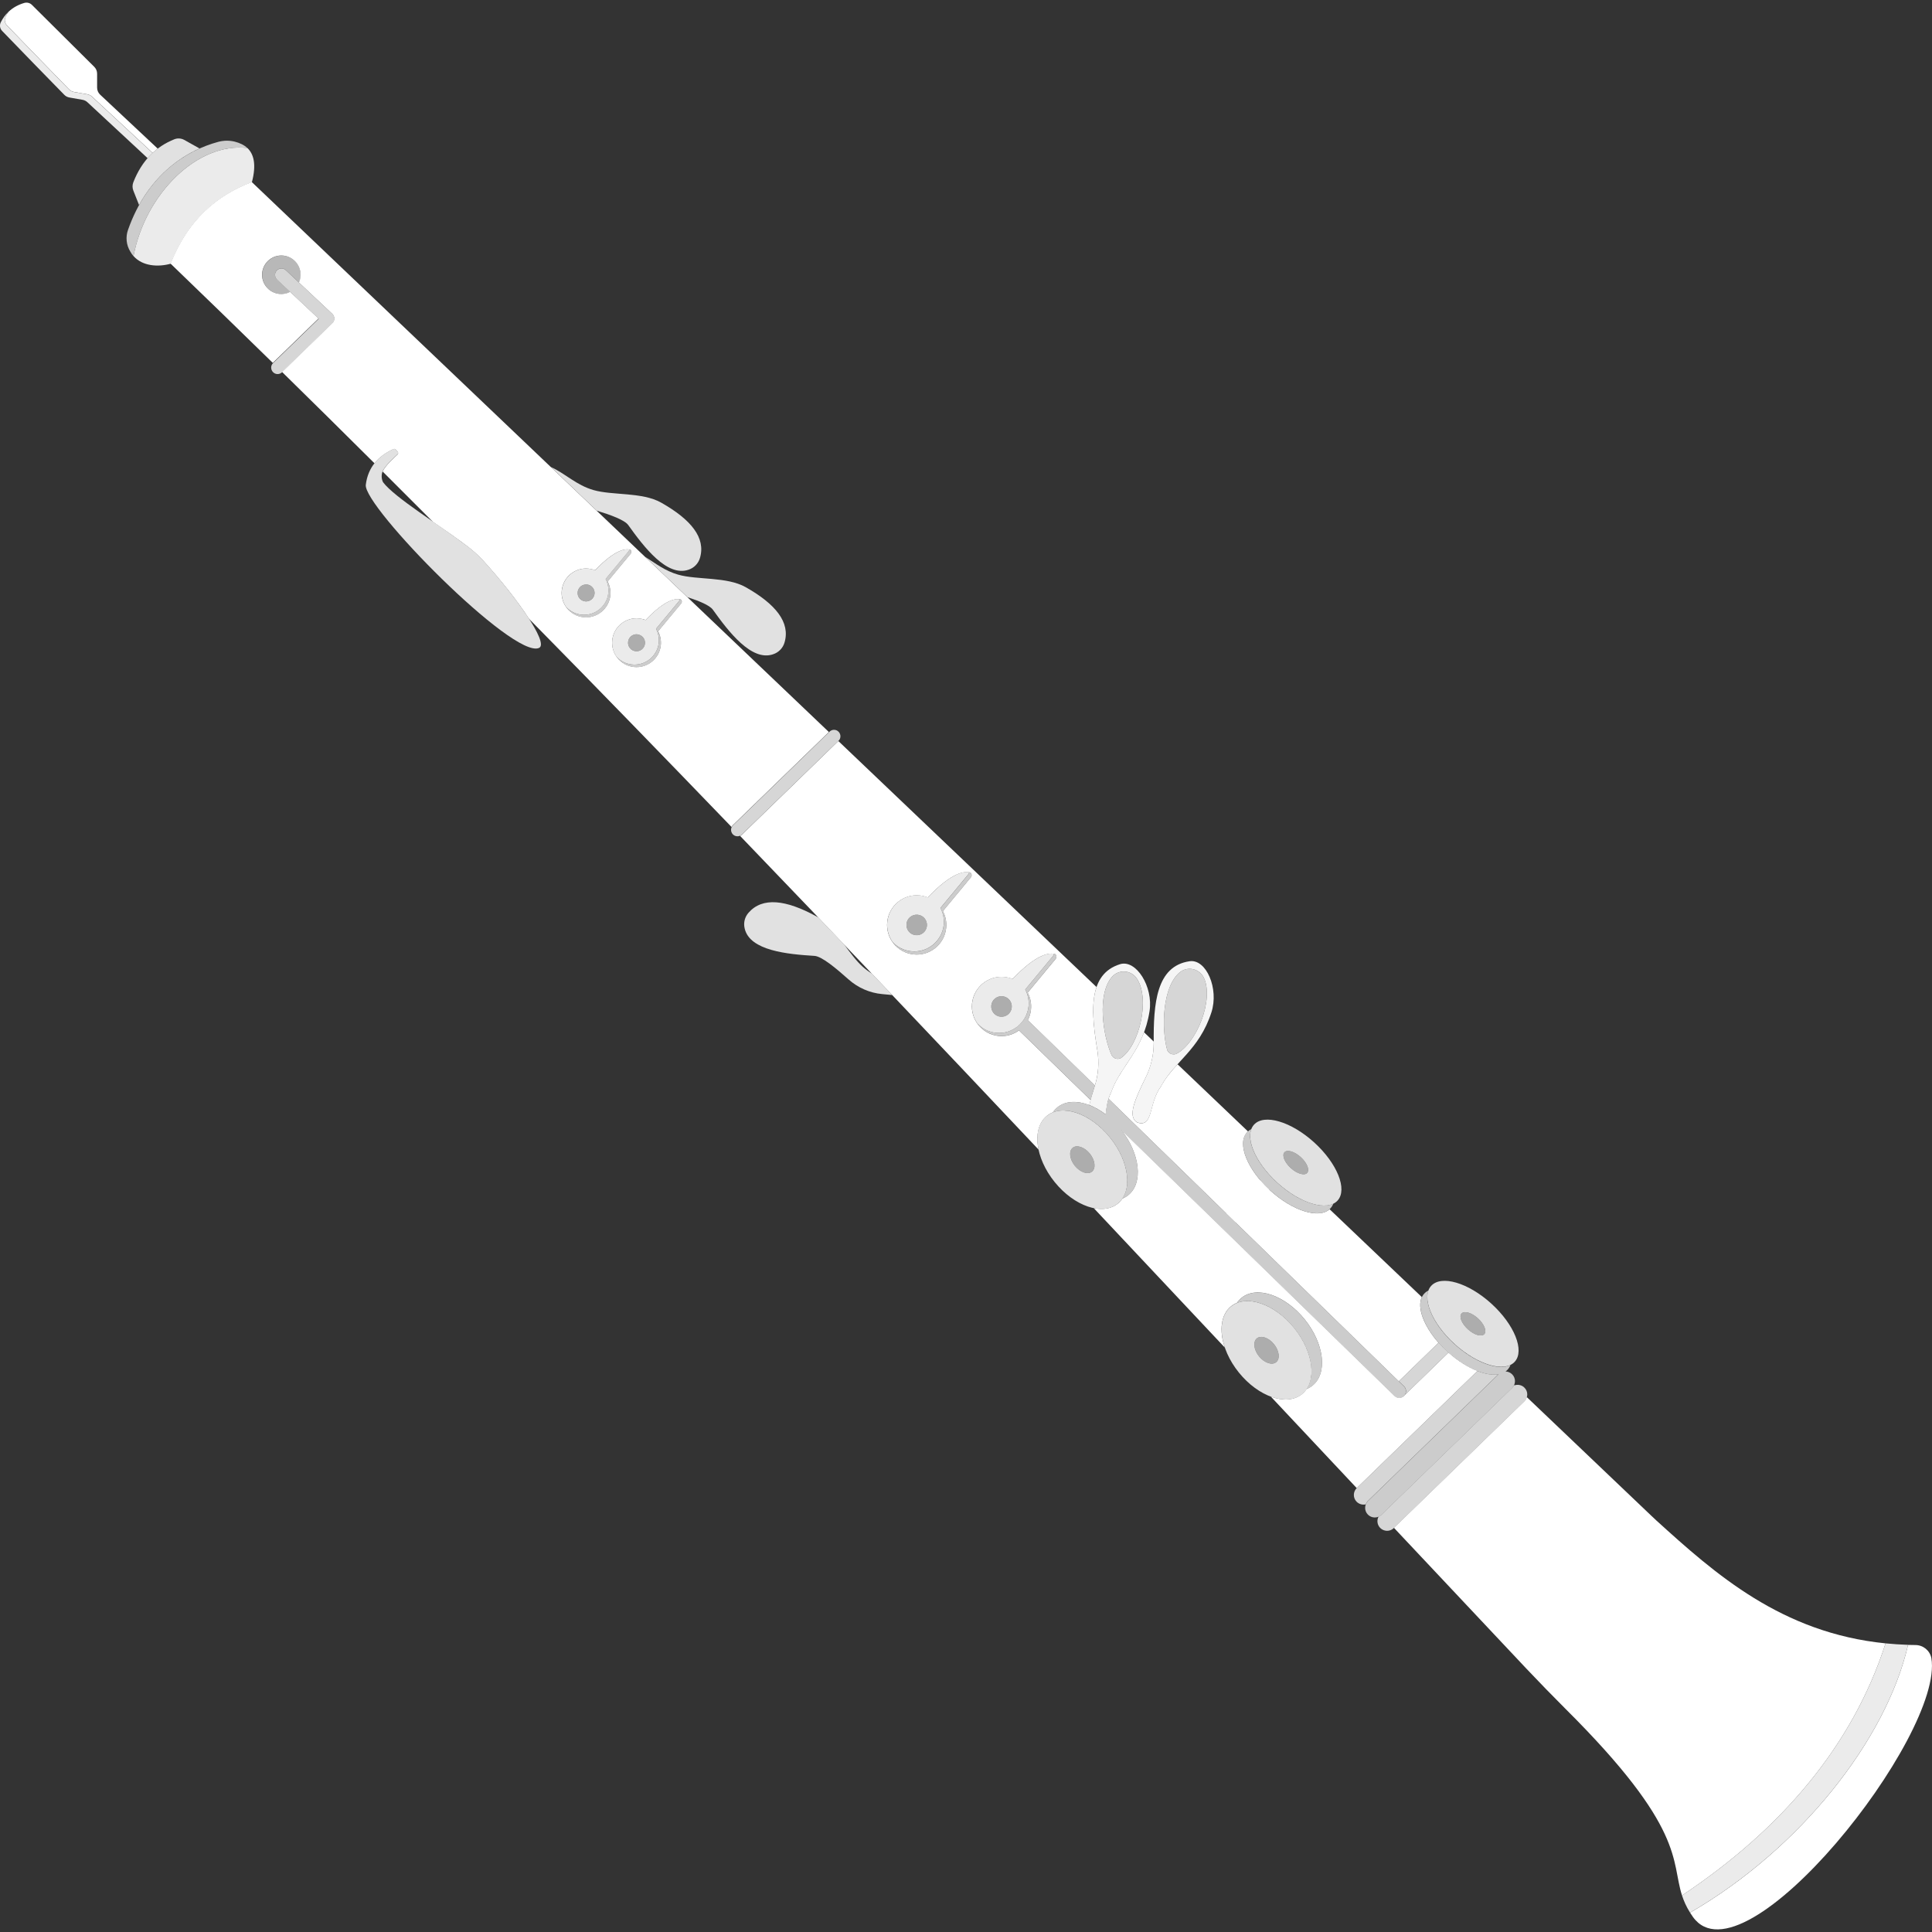 <svg viewBox="0 0 300 300" xmlns="http://www.w3.org/2000/svg"><rect x="0" y="0" width="300" height="300" fill="#333333" stroke="none"/><g fill="#fff" fill-rule="evenodd"><path d="m 100.18 86.47 c 1.61 1 3.03 2.16 5.12 2.76 2.95 .85 7.55 .29 10.48 1.94 4.66 2.63 6.97 5.47 6.04 8.6 -.25 .86 -.91 1.54 -1.76 1.82 -3.36 1.18 -6.95 -3.54 -9.37 -6.92 -.49 -.68 -2.12 -1.35 -3.94 -1.94 -2.21 -2.11 -4.4 -4.2 -6.56 -6.25 z" opacity=".85"/><path d="m 85.53 72.51 c 2.35 1.08 3.93 2.81 6.64 3.59 2.95 .85 7.55 .29 10.48 1.94 4.66 2.63 6.97 5.47 6.04 8.6 -.25 .86 -.91 1.54 -1.76 1.82 -3.36 1.18 -6.95 -3.54 -9.37 -6.92 -.57 -.8 -2.72 -1.58 -4.91 -2.25 -2.42 -2.31 -4.8 -4.57 -7.11 -6.78 z" opacity=".85"/><path d="m 23.71 23.74 c -.28 .26 -.54 .53 -.79 .82 l -9.34 -8.68 c -.21 -.2 -.48 -.33 -.76 -.38 l -2.04 -.36 c -.31 -.05 -.59 -.2 -.81 -.43 -1.53 -1.55 -7.76 -7.95 -9.63 -9.9 -.36 -.36 -.44 -.9 -.22 -1.35 .32 -.64 .72 -1.18 1.19 -1.62 -.16 .23 -.31 .49 -.45 .76 -.22 .45 -.14 .99 .21 1.35 1.87 1.95 8.1 8.35 9.62 9.91 .22 .23 .5 .38 .81 .43 l 2.04 .36 c .28 .05 .55 .18 .76 .38 l 9.39 8.72 z" opacity=".9"/><path d="m 1.32 1.83 c -.16 .23 -.31 .49 -.45 .76 -.22 .45 -.14 .99 .21 1.35 1.87 1.95 8.1 8.35 9.62 9.91 .22 .23 .5 .38 .81 .43 l 2.04 .36 c .28 .05 .55 .18 .76 .38 l 9.39 8.72 c .25 -.23 .52 -.46 .79 -.66 l -8.94 -8.38 c -.3 -.28 -.47 -.68 -.47 -1.09 v -2.17 c 0 -.4 -.16 -.78 -.44 -1.06 l -9.68 -9.62 c -.31 -.31 -.75 -.42 -1.17 -.31 -.97 .28 -1.79 .74 -2.47 1.38 z"/><path d="m 262.43 296.99 c .14 .22 .28 .43 .44 .66 7.88 11.07 39.07 -28.19 37.03 -40.19 -.24 -1.18 -1.28 -2.02 -2.48 -2.02 -.38 0 -.76 -.01 -1.14 -.02 -3.38 14.75 -16.77 31.69 -33.85 41.58 z"/><path d="m 261.18 294.32 c 15.37 -10.23 26.48 -23.21 31.61 -39.14 1.13 .11 2.3 .19 3.49 .23 -3.38 14.75 -16.77 31.69 -33.85 41.58 -.59 -.94 -.97 -1.81 -1.25 -2.67 z" opacity=".9"/><path d="m 95.72 101.96 c .61 .88 1.58 1.5 2.72 1.62 2.08 .22 3.95 -1.29 4.17 -3.37 .08 -.78 -.08 -1.53 -.42 -2.17 l 3.58 -4.32 c .16 -.19 .13 -.47 -.06 -.62 -.05 -.01 -.1 -.03 -.16 -.04 -.01 .09 -.04 .18 -.1 .26 l -3.58 4.32 c .34 .64 .5 1.39 .42 2.17 -.22 2.08 -2.09 3.59 -4.17 3.37 -.96 -.1 -1.8 -.55 -2.4 -1.22 z" opacity=".75"/><path d="m 98.97 98.5 c -.72 -.08 -1.37 .45 -1.44 1.17 -.08 .72 .45 1.37 1.17 1.45 s 1.37 -.45 1.45 -1.17 -.45 -1.37 -1.17 -1.44 z" opacity=".6"/><path d="m 98.97 98.5 c -.72 -.08 -1.37 .45 -1.44 1.17 -.08 .72 .45 1.37 1.17 1.45 s 1.37 -.45 1.45 -1.17 -.45 -1.37 -1.17 -1.44 z m 6.58 -5.44 c -.01 .09 -.04 .18 -.1 .26 l -3.58 4.32 c .34 .64 .5 1.39 .42 2.17 -.22 2.08 -2.09 3.59 -4.17 3.37 -.96 -.1 -1.8 -.55 -2.4 -1.22 -.5 -.72 -.75 -1.62 -.65 -2.56 .22 -2.08 2.09 -3.59 4.17 -3.37 .36 .04 .7 .13 1.01 .25 2.92 -3.07 4.53 -3.36 5.3 -3.23 z" opacity=".9"/><path d="m 87.88 94.23 c .61 .88 1.58 1.5 2.72 1.62 2.08 .22 3.95 -1.29 4.17 -3.37 .08 -.78 -.08 -1.53 -.42 -2.17 l 3.58 -4.32 c .16 -.19 .13 -.46 -.06 -.62 -.05 -.01 -.1 -.03 -.16 -.04 -.01 .09 -.04 .18 -.1 .26 l -3.58 4.32 c .34 .64 .5 1.39 .42 2.17 -.22 2.08 -2.09 3.59 -4.17 3.37 -.96 -.1 -1.8 -.56 -2.4 -1.22 z" opacity=".75"/><path d="m 91.14 90.77 c -.72 -.08 -1.37 .45 -1.44 1.17 -.08 .72 .45 1.37 1.17 1.44 .72 .08 1.37 -.45 1.45 -1.17 s -.45 -1.37 -1.17 -1.45 z" opacity=".6"/><path d="m 91.14 90.77 c -.72 -.08 -1.37 .45 -1.44 1.17 -.08 .72 .45 1.37 1.17 1.44 .72 .08 1.37 -.45 1.45 -1.17 s -.45 -1.37 -1.17 -1.45 z m 6.58 -5.44 c -.01 .09 -.04 .18 -.1 .26 l -3.58 4.32 c .34 .64 .5 1.39 .42 2.17 -.22 2.08 -2.09 3.59 -4.17 3.37 -.96 -.1 -1.8 -.56 -2.4 -1.22 -.5 -.72 -.75 -1.62 -.65 -2.56 .22 -2.08 2.09 -3.59 4.17 -3.37 .36 .04 .7 .12 1.01 .25 2.92 -3.07 4.53 -3.36 5.3 -3.23 z" opacity=".9"/><path d="m 202.89 215.7 c 1.48 -2.21 .74 -6.18 -1.94 -9.49 -2.68 -3.32 -6.41 -4.88 -8.88 -3.89 .2 -.3 .44 -.56 .72 -.79 2.37 -1.91 6.76 -.41 9.8 3.35 s 3.59 8.37 1.22 10.28 c -.28 .23 -.59 .41 -.92 .54 z" opacity=".75"/><path d="m 195.5 210.61 c .83 1.02 2.02 1.43 2.66 .91 s .49 -1.77 -.33 -2.79 -2.02 -1.43 -2.66 -.91 -.49 1.77 .33 2.79 z" opacity=".6"/><path d="m 195.5 210.61 c .83 1.02 2.02 1.43 2.66 .91 s .49 -1.77 -.33 -2.79 -2.02 -1.43 -2.66 -.91 -.49 1.77 .33 2.79 z m -3.12 2.53 c -3.04 -3.76 -3.59 -8.37 -1.22 -10.28 s 6.76 -.41 9.8 3.35 3.59 8.37 1.22 10.28 -6.76 .41 -9.8 -3.35 z" opacity=".85"/><path d="m 128.81 113.61 c .4 -.39 1.03 -.38 1.41 .02 s .38 1.03 -.02 1.41 l -14.99 14.54 c -.4 .38 -1.03 .37 -1.41 -.02 -.38 -.4 -.38 -1.03 .02 -1.41 z" opacity=".8"/><path d="m 43.02 43.41 c -.4 -.38 -.42 -1.01 -.04 -1.41 s 1.01 -.42 1.41 -.04 l 7.22 6.79 c .2 .19 .31 .45 .32 .72 0 .27 -.11 .54 -.3 .73 l -7.83 7.6 c -.4 .39 -1.03 .38 -1.41 -.02 s -.38 -1.03 .02 -1.41 l 7.08 -6.87 -6.46 -6.07 z" opacity=".8"/><path d="m 46.44 43.88 l -2.05 -1.93 c -.4 -.38 -1.03 -.36 -1.41 .04 s -.36 1.03 .04 1.41 l 2.05 1.93 c -.5 .26 -1.08 .38 -1.68 .32 -1.64 -.17 -2.83 -1.65 -2.66 -3.29 s 1.65 -2.83 3.29 -2.66 2.83 1.65 2.66 3.29 c -.03 .31 -.11 .61 -.24 .89 z" opacity=".65"/><path d="m 235.07 215.15 c .55 -.23 1.22 -.12 1.66 .34 .58 .59 .56 1.54 -.03 2.12 l -20.27 19.67 c -.59 .58 -1.54 .56 -2.12 -.03 -.46 -.48 -.55 -1.18 -.25 -1.74 .17 -.07 .32 -.17 .46 -.31 l 20.27 -19.67 c .12 -.11 .21 -.24 .28 -.38 z" opacity=".8"/><path d="m 61.74 70.55 c .11 -.11 .11 -.28 .01 -.4 -.1 -.11 -.21 -.25 -.3 -.35 -.08 -.1 -.22 -.13 -.34 -.08 -2.33 1.05 -3.97 2.8 -4.31 5.56 -.42 3.35 22.92 27.13 26.9 25.33 1.64 -.74 -3.88 -8.33 -8.68 -13.58 -.71 -.77 -1.49 -1.48 -2.32 -2.12 -4.64 -3.52 -11.41 -7.64 -13.22 -10.03 -.28 -.56 -.28 -1.22 -.03 -1.79 .56 -.99 1.48 -1.75 2.28 -2.54 z" opacity=".85"/><path d="m 20.73 39.77 c -.19 -.21 -.36 -.45 -.5 -.71 -.62 -1.01 -.75 -2.25 -.35 -3.37 2.99 -8.5 8.99 -12.33 14.07 -13.68 .83 -.21 1.69 -.22 2.52 -.01 .75 .19 1.42 .5 1.94 .98 -7.75 -.91 -15.83 7.09 -17.68 16.79 z" opacity=".75"/><path d="m 20.73 39.77 c 1.85 -9.7 9.94 -17.7 17.68 -16.79 1.01 .95 1.42 2.58 .71 5.3 -5.5 2.1 -9.95 5.92 -12.61 12.67 -1.99 .55 -4.39 .38 -5.77 -1.18 z" opacity=".9"/><path d="m 30.99 23.05 c -3.41 1.53 -6.89 4.26 -9.4 8.78 -.26 -.65 -.64 -1.6 -.88 -2.22 -.17 -.42 -.17 -.88 -.01 -1.3 1.31 -3.35 3.48 -5.54 6.41 -6.7 .49 -.18 1.03 -.14 1.49 .11 l 2.38 1.33 z" opacity=".85"/><path d="m 233.78 212.96 c .38 .01 .75 .16 1.04 .46 .58 .59 .56 1.55 -.03 2.12 l -20.27 19.67 c -.59 .58 -1.55 .56 -2.12 -.03 -.58 -.59 -.56 -1.55 .03 -2.12 l 20.26 -19.66 c -2.01 .34 -5.14 -.97 -7.91 -3.48 -3.58 -3.25 -5.21 -7.3 -3.64 -9.03 .19 -.21 .41 -.37 .66 -.49 -.73 1.97 .91 5.46 4.06 8.32 3.16 2.87 6.78 4.16 8.68 3.24 -.1 .27 -.24 .5 -.43 .71 -.1 .11 -.22 .21 -.34 .3 z" opacity=".75"/><path d="m 229.49 204.71 c -.97 -.88 -2.11 -1.22 -2.54 -.75 s .02 1.57 .99 2.45 2.11 1.22 2.54 .75 -.02 -1.57 -.99 -2.45 z" opacity=".6"/><path d="m 229.49 204.71 c -.97 -.88 -2.11 -1.22 -2.54 -.75 s .02 1.57 .99 2.45 2.11 1.22 2.54 .75 -.02 -1.57 -.99 -2.45 z m 2.08 -2.29 c 3.58 3.25 5.21 7.3 3.64 9.03 s -5.76 .5 -9.34 -2.75 -5.21 -7.3 -3.64 -9.03 5.76 -.5 9.34 2.75 z" opacity=".85"/><path d="m 232.68 213.39 l -20.26 19.66 c -.16 .16 -.28 .35 -.36 .55 -.49 .11 -1.03 -.03 -1.41 -.42 -.58 -.59 -.56 -1.55 .03 -2.12 l 18.73 -18.17 c 1.23 .48 2.36 .66 3.27 .51 z" opacity=".8"/><path d="m 194.29 175.35 c -.74 1.97 .91 5.46 4.06 8.32 3.16 2.87 6.79 4.16 8.68 3.24 -.1 .27 -.24 .5 -.43 .71 -1.57 1.74 -5.76 .5 -9.34 -2.75 s -5.21 -7.3 -3.64 -9.03 c .19 -.21 .41 -.37 .66 -.49 z" opacity=".75"/><path d="m 201.98 179.68 c -.97 -.88 -2.11 -1.22 -2.53 -.75 -.43 .47 .02 1.57 .99 2.45 s 2.11 1.22 2.53 .75 c .43 -.47 -.02 -1.57 -.99 -2.45 z" opacity=".6"/><path d="m 201.98 179.68 c -.97 -.88 -2.11 -1.22 -2.53 -.75 -.43 .47 .02 1.57 .99 2.45 s 2.11 1.22 2.53 .75 c .43 -.47 -.02 -1.57 -.99 -2.45 z m 2.08 -2.29 c 3.58 3.25 5.21 7.3 3.64 9.03 s -5.76 .5 -9.34 -2.75 -5.21 -7.3 -3.64 -9.03 5.76 -.5 9.34 2.75 z" opacity=".85"/><path d="m 182.59 163.67 c -.27 .1 -.57 .08 -.83 -.06 -.26 -.13 -.45 -.36 -.54 -.64 -.88 -3.29 -.76 -9.67 1.95 -11.97 .57 -.48 1.34 -.67 2.07 -.51 s 1.35 .64 1.68 1.31 c 1.63 3.37 -1.12 10.35 -4.33 11.87 z" opacity=".8"/><path d="m 182.59 163.67 c 3.21 -1.53 5.96 -8.5 4.33 -11.87 -.33 -.67 -.95 -1.15 -1.68 -1.31 s -1.49 .03 -2.07 .51 c -2.71 2.3 -2.83 8.68 -1.95 11.97 .08 .28 .28 .51 .54 .64 s .56 .15 .83 .06 z m -5.93 10.64 c -.03 -.01 -.05 -.02 -.07 -.03 -1.6 -.89 -.28 -3.73 1.34 -7.03 .8 -1.65 1.22 -3.46 1.22 -5.29 -.05 -6.13 .39 -11.95 5.57 -12.7 2.58 -.38 4.58 4.24 3.39 7.93 -1.91 5.92 -5.78 7.66 -7.84 11.51 -1.92 2.61 -1.16 6.38 -3.6 5.61 z" opacity=".95"/><path d="m 217.21 214.48 l 6.17 -5.99 c .42 .48 .89 .96 1.4 1.41 .05 .04 .09 .09 .14 .13 l -6.64 6.45 c -.04 .03 -.07 .06 -.11 .09 .26 -.41 .21 -.96 -.16 -1.31 z" opacity=".8"/><path d="m 174.06 164.29 c -.26 .14 -.56 .16 -.83 .08 -.28 -.09 -.5 -.29 -.63 -.55 -1.38 -3.11 -2.26 -9.43 .06 -12.13 .49 -.56 1.22 -.87 1.96 -.83 .75 .04 1.43 .42 1.87 1.03 2.13 3.08 .51 10.39 -2.43 12.4 z" opacity=".8"/><path d="m 166.9 181.02 c .83 1.02 2.02 1.43 2.66 .91 s .49 -1.77 -.33 -2.79 c -.83 -1.02 -2.02 -1.43 -2.66 -.91 s -.49 1.77 .33 2.79 z" opacity=".6"/><path d="m 166.9 181.02 c .83 1.02 2.02 1.43 2.66 .91 s .49 -1.77 -.33 -2.79 c -.83 -1.02 -2.02 -1.43 -2.66 -.91 s -.49 1.77 .33 2.79 z m -3.13 2.53 c -3.04 -3.76 -3.59 -8.37 -1.22 -10.28 s 6.76 -.41 9.8 3.35 3.59 8.37 1.22 10.28 -6.76 .41 -9.8 -3.35 z" opacity=".85"/><path d="m 174.06 164.29 c 2.94 -2.01 4.56 -9.33 2.43 -12.4 -.43 -.61 -1.12 -.99 -1.87 -1.03 s -1.47 .27 -1.96 .83 c -2.32 2.7 -1.44 9.02 -.06 12.13 .13 .26 .35 .46 .63 .55 s .58 .06 .83 -.08 z m -4.92 7.31 c .22 -.93 .54 -1.97 .88 -3.05 .54 -1.75 .67 -3.61 .38 -5.42 -1 -6.05 -1.47 -11.86 3.52 -13.41 2.49 -.77 5.18 3.48 4.58 7.3 -.96 6.15 -4.52 8.47 -5.96 12.6 -.58 1.12 -.73 2.36 -.85 3.42 -.83 -.63 -1.7 -1.12 -2.55 -1.45 z" opacity=".95"/><path d="m 138.56 146.24 c .74 1.06 1.91 1.81 3.3 1.96 2.52 .27 4.79 -1.56 5.06 -4.09 .1 -.94 -.09 -1.85 -.51 -2.63 l 4.34 -5.24 c .19 -.23 .16 -.56 -.07 -.75 -.06 -.02 -.12 -.03 -.19 -.04 -.01 .11 -.05 .22 -.12 .31 l -4.34 5.24 c .41 .78 .61 1.69 .51 2.63 -.27 2.53 -2.53 4.36 -5.06 4.09 -1.16 -.12 -2.18 -.67 -2.91 -1.48 z" opacity=".75"/><path d="m 142.51 142.04 c -.87 -.09 -1.66 .54 -1.75 1.42 -.09 .87 .54 1.66 1.42 1.75 .87 .09 1.66 -.54 1.75 -1.42 .09 -.87 -.54 -1.66 -1.42 -1.75 z" opacity=".6"/><path d="m 142.51 142.04 c -.87 -.09 -1.66 .54 -1.75 1.42 -.09 .87 .54 1.66 1.42 1.75 .87 .09 1.66 -.54 1.75 -1.42 .09 -.87 -.54 -1.66 -1.42 -1.75 z m 7.98 -6.6 c -.01 .11 -.05 .22 -.12 .31 l -4.34 5.24 c .41 .78 .61 1.69 .51 2.63 -.27 2.53 -2.53 4.36 -5.06 4.09 -1.16 -.12 -2.18 -.67 -2.91 -1.48 -.6 -.87 -.91 -1.96 -.79 -3.1 .27 -2.52 2.53 -4.36 5.06 -4.09 .43 .05 .85 .15 1.23 .31 3.54 -3.72 5.5 -4.08 6.43 -3.92 z" opacity=".9"/><path d="m 146.41 141.48 l 4.34 -5.24 c .19 -.23 .16 -.56 -.07 -.75 -.84 -.24 -2.82 -.13 -6.62 3.87 -.39 -.16 -.8 -.26 -1.23 -.31 -2.53 -.27 -4.79 1.57 -5.06 4.09 -.27 2.53 1.56 4.79 4.09 5.06 2.52 .27 4.79 -1.56 5.06 -4.09 .1 -.94 -.09 -1.85 -.51 -2.63 z m 14.86 37.03 c -15.4 -16.32 -30.83 -32.58 -46.35 -48.71 .11 -.05 .21 -.11 .29 -.2 l 14.97 -14.53 40.09 38.2 c -.89 2.6 -.48 6.19 .13 9.87 .29 1.81 .16 3.66 -.38 5.41 l -10.42 -10.15 c .26 -.49 .43 -1.04 .49 -1.63 .1 -.94 -.09 -1.85 -.51 -2.63 l 4.34 -5.24 c .19 -.23 .16 -.56 -.07 -.75 -.84 -.24 -2.82 -.13 -6.62 3.87 -.39 -.16 -.8 -.26 -1.23 -.31 -2.52 -.27 -4.79 1.56 -5.06 4.09 -.27 2.52 1.57 4.79 4.09 5.06 1.18 .13 2.31 -.21 3.2 -.86 l 11.12 10.82 c -.07 .27 -.14 .53 -.2 .78 -1.88 -.73 -3.7 -.67 -4.95 .34 -.28 .23 -.52 .49 -.72 .79 -.33 .13 -.64 .31 -.92 .54 -1.35 1.09 -1.75 3.05 -1.29 5.24 z"/><path d="m 177.65 160.3 l 1.5 1.43 v .24 c 0 1.83 -.41 3.64 -1.22 5.29 -1.63 3.3 -2.94 6.14 -1.34 7.03 .02 .01 .05 .02 .07 .03 2.44 .77 1.67 -2.99 3.6 -5.61 .7 -1.31 1.62 -2.38 2.59 -3.45 l 10.94 10.43 c -.06 .05 -.11 .11 -.17 .16 -1.57 1.74 .06 5.78 3.64 9.03 3.48 3.16 7.53 4.41 9.2 2.89 l 14.32 13.64 c -.77 1.64 .29 4.47 2.59 7.09 l -6.17 5.99 -45.07 -43.88 c .11 -.33 .24 -.66 .4 -.98 1.15 -3.31 3.66 -5.45 5.11 -9.33 z"/><path d="m 235.11 215.06 l .06 .06 c -.03 .01 -.07 .03 -.1 .04 .02 -.03 .03 -.06 .05 -.09 z"/><path d="m 237.09 216.95 c 10.59 10.09 17.63 16.8 19.31 18.4 .27 .26 .54 .51 .81 .76 9.07 8.23 19.4 17.45 35.58 19.07 -5.13 15.93 -16.24 28.91 -31.61 39.14 -1.73 -5.37 .63 -10.35 -18.08 -28.96 -2.05 -2.05 -4.07 -4.13 -6.06 -6.23 -6.87 -7.29 -13.73 -14.59 -20.59 -21.89 l 20.23 -19.63 c .2 -.19 .33 -.42 .4 -.67 z"/><path d="m 210.67 231.07 c -4.44 -4.73 -8.88 -9.47 -13.33 -14.2 1.84 .68 3.61 .6 4.83 -.39 .28 -.23 .52 -.49 .72 -.79 .33 -.13 .64 -.31 .92 -.54 2.37 -1.91 1.82 -6.52 -1.22 -10.28 s -7.43 -5.26 -9.8 -3.35 c -.28 .23 -.52 .49 -.72 .79 -.33 .13 -.64 .31 -.92 .54 -1.58 1.28 -1.86 3.77 -.96 6.4 -6.78 -7.22 -13.56 -14.44 -20.35 -21.65 1.43 .29 2.75 .09 3.73 -.7 .28 -.23 .52 -.49 .72 -.79 .33 -.13 .64 -.31 .92 -.54 2.32 -1.88 1.84 -6.36 -1.06 -10.08 l 42.39 41.27 c .42 .4 1.08 .4 1.49 -.02 .05 -.05 .1 -.11 .14 -.17 .04 -.03 .07 -.06 .11 -.09 l 6.64 -6.45 c 1.48 1.32 3.05 2.29 4.5 2.85 l -18.73 18.17 c -.01 .01 -.01 .01 -.02 .02 z"/><path d="m 94.35 90.3 l 3.58 -4.32 c .16 -.19 .13 -.46 -.06 -.62 -.69 -.19 -2.32 -.11 -5.46 3.19 -.32 -.13 -.66 -.21 -1.01 -.25 -2.08 -.22 -3.95 1.29 -4.17 3.37 s 1.29 3.95 3.37 4.17 3.95 -1.29 4.17 -3.37 c .08 -.78 -.08 -1.53 -.42 -2.17 z m 7.84 7.73 l 3.58 -4.32 c .16 -.19 .13 -.47 -.06 -.62 -.69 -.19 -2.32 -.11 -5.46 3.19 -.32 -.13 -.66 -.21 -1.01 -.25 -2.08 -.22 -3.95 1.29 -4.17 3.37 s 1.29 3.95 3.37 4.17 3.95 -1.29 4.17 -3.37 c .08 -.78 -.08 -1.53 -.42 -2.17 z m 11.43 30.41 c -10.45 -10.85 -20.93 -21.64 -31.47 -32.35 -1.77 -2.75 -4.56 -6.24 -7.13 -9.05 -.71 -.77 -1.49 -1.48 -2.32 -2.12 -1.66 -1.26 -3.6 -2.6 -5.48 -3.9 -2.6 -2.61 -5.2 -5.21 -7.81 -7.81 .01 -.04 .03 -.07 .05 -.11 .56 -.99 1.48 -1.75 2.28 -2.54 .11 -.11 .11 -.28 .01 -.4 -.1 -.11 -.21 -.25 -.3 -.35 -.08 -.1 -.22 -.13 -.34 -.08 -1.19 .54 -2.21 1.26 -2.96 2.21 -4.77 -4.75 -9.55 -9.47 -14.35 -14.18 l 7.81 -7.58 c .2 -.19 .31 -.45 .3 -.73 0 -.27 -.12 -.53 -.32 -.72 l -5.17 -4.86 c .12 -.28 .2 -.57 .24 -.89 .17 -1.64 -1.02 -3.11 -2.66 -3.29 -1.64 -.17 -3.11 1.02 -3.29 2.66 -.17 1.64 1.02 3.11 2.66 3.29 .6 .06 1.18 -.06 1.68 -.32 l 4.41 4.14 -7.08 6.87 c -.01 .01 -.01 .01 -.02 .02 -5.28 -5.17 -10.57 -10.31 -15.88 -15.42 2.67 -6.75 7.11 -10.57 12.61 -12.67 0 0 42.31 40.32 89.62 85.41 l -14.92 14.47 c -.09 .08 -.15 .18 -.2 .28 z"/><path d="m 155.68 154.7 c -.87 -.09 -1.66 .54 -1.75 1.42 -.09 .87 .54 1.66 1.42 1.75 s 1.66 -.54 1.75 -1.42 -.54 -1.66 -1.42 -1.75 z" opacity=".6"/><path d="m 155.68 154.7 c -.87 -.09 -1.66 .54 -1.75 1.42 -.09 .87 .54 1.66 1.42 1.75 s 1.66 -.54 1.75 -1.42 -.54 -1.66 -1.42 -1.75 z m 7.98 -6.6 c -.01 .11 -.05 .22 -.12 .31 l -4.34 5.24 c .41 .78 .61 1.69 .51 2.63 -.27 2.52 -2.54 4.36 -5.06 4.09 -1.17 -.12 -2.18 -.67 -2.91 -1.48 -.61 -.87 -.91 -1.96 -.79 -3.1 .27 -2.53 2.54 -4.36 5.06 -4.09 .43 .05 .85 .15 1.23 .31 3.54 -3.72 5.5 -4.08 6.43 -3.92 z" opacity=".9"/><path d="m 174.15 175.49 c 2.9 3.72 3.38 8.2 1.06 10.08 -.28 .23 -.59 .41 -.92 .54 1.48 -2.2 .74 -6.18 -1.94 -9.49 -2.68 -3.32 -6.41 -4.88 -8.88 -3.89 .2 -.3 .44 -.56 .72 -.79 1.77 -1.43 4.66 -.95 7.27 .94 .07 .05 .15 .11 .22 .17 .08 -.76 .19 -1.61 .45 -2.44 l 45.87 44.66 c .42 .4 .42 1.07 .02 1.49 s -1.07 .42 -1.49 .02 l -42.39 -41.27 z" opacity=".75"/><path d="m 157.78 159.55 c .57 -.41 1.06 -.94 1.4 -1.57 .28 -.51 .46 -1.09 .53 -1.7 .1 -.94 -.09 -1.85 -.51 -2.63 l 4.34 -5.24 c .08 -.09 .12 -.2 .12 -.31 .07 .01 .14 .03 .19 .04 .23 .19 .26 .53 .07 .75 l -4.34 5.24 c .41 .78 .61 1.69 .51 2.63 -.06 .59 -.23 1.14 -.49 1.63 l 10.42 10.15 v .01 c -.25 .79 -.48 1.55 -.67 2.26 l -11.12 -10.82 c -.89 .65 -2.02 .99 -3.2 .86 -1.39 -.15 -2.56 -.9 -3.3 -1.96 .73 .8 1.75 1.35 2.91 1.48 1.15 .12 2.26 -.19 3.14 -.82 z" opacity=".75"/><path d="m 127.05 142.44 c 1.34 1.4 2.68 2.81 4.02 4.21 .97 1.3 1.89 2.57 2.87 3.45 .47 .42 .95 .77 1.43 1.07 1.06 1.11 2.12 2.23 3.18 3.34 -.52 -.05 -1.06 -.1 -1.58 -.15 -1.93 -.18 -3.74 -.98 -5.19 -2.26 -1.95 -1.74 -4.17 -3.6 -5.31 -3.67 -4.15 -.26 -10.05 -.79 -10.84 -4.26 -.21 -.87 .01 -1.78 .61 -2.45 2.16 -2.46 5.79 -2.01 10.49 .55 .11 .06 .21 .12 .31 .18 z" opacity=".85"/><path d="m 197.1 184.73 l -5.24 5.08 -1.43 -1.4 5.28 -5.13 c .42 .49 .88 .97 1.39 1.44 z" opacity=".8"/></g></svg>
